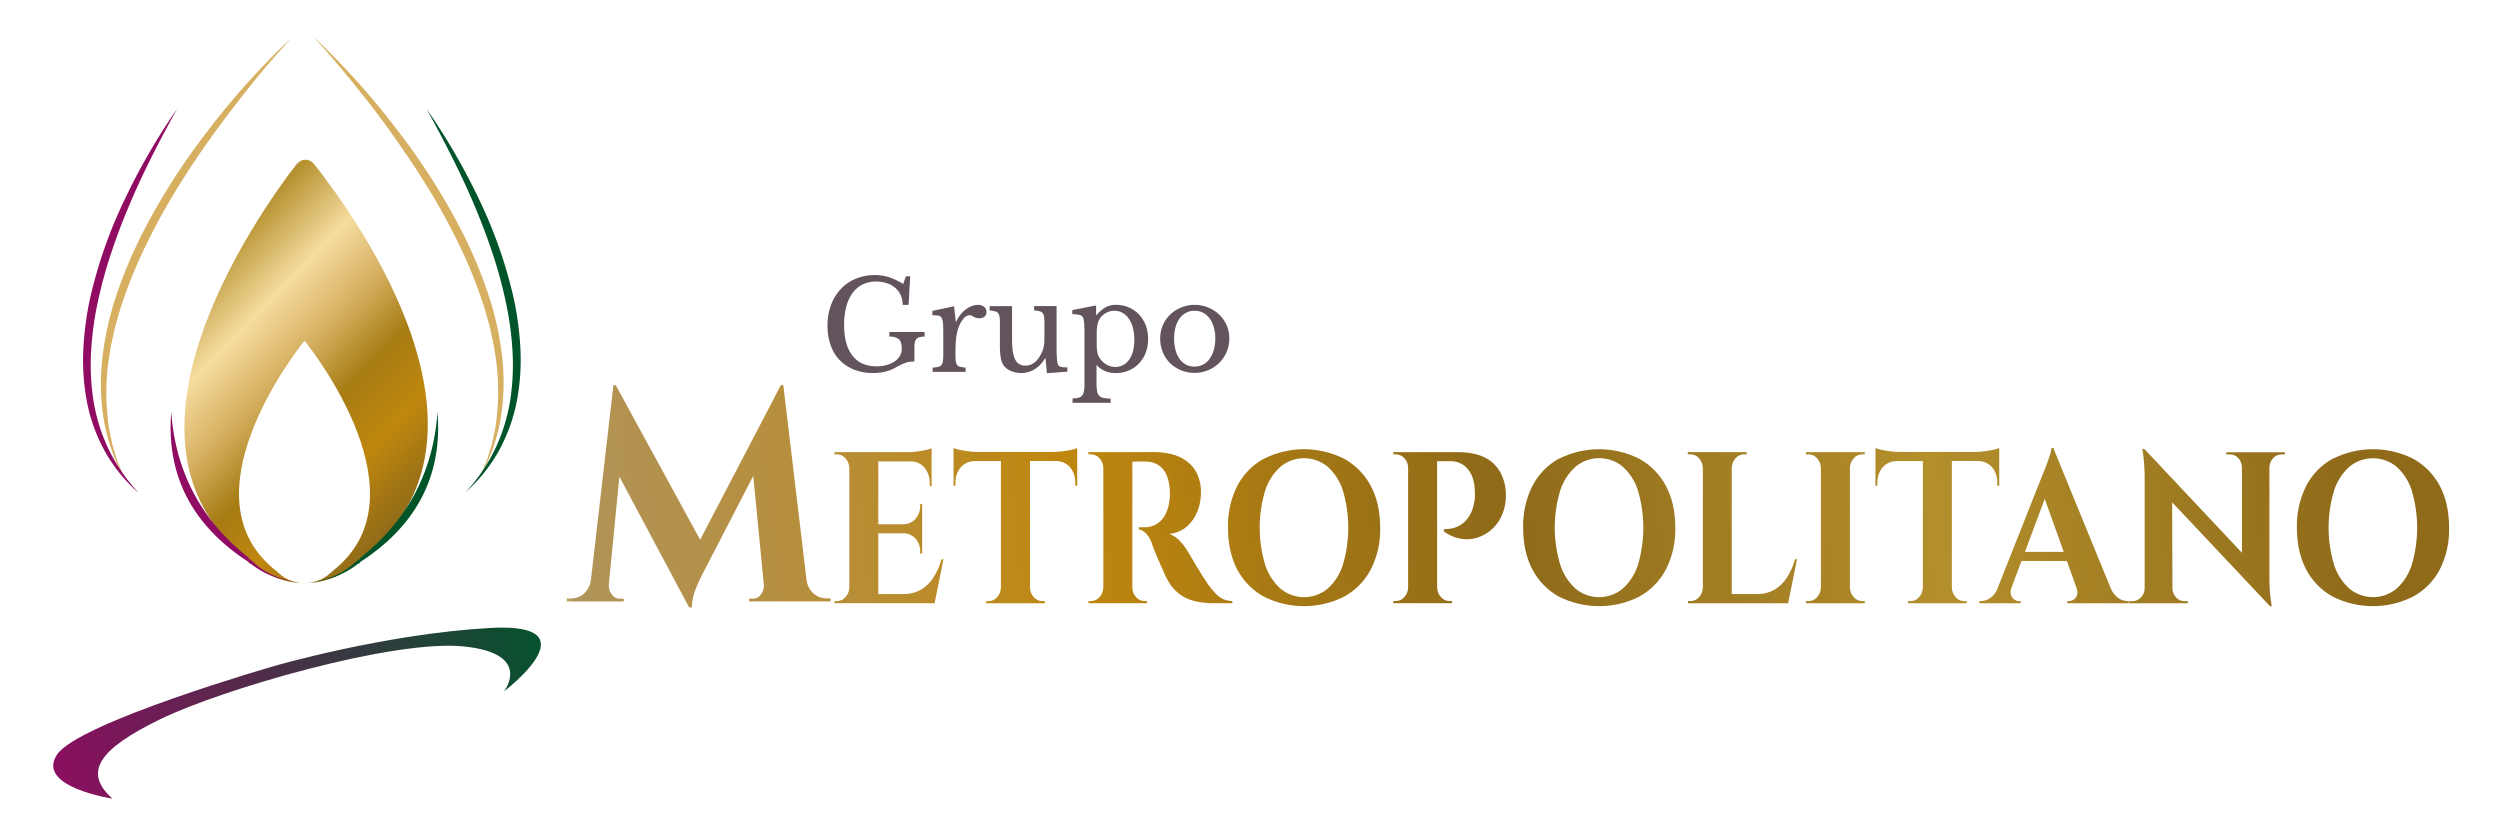 <svg id="Capa_1" data-name="Capa 1" xmlns="http://www.w3.org/2000/svg" xmlns:xlink="http://www.w3.org/1999/xlink" viewBox="0 0 1080 361.67"><defs><style>.cls-1{fill:none;}.cls-2{clip-path:url(#clip-path);}.cls-3{fill:url(#Degradado_sin_nombre_3);}.cls-4{clip-path:url(#clip-path-2);}.cls-5{fill:url(#Degradado_sin_nombre_2);}.cls-6{fill:#900c62;}.cls-7{fill:#005429;}.cls-8{fill:#d6b060;}.cls-9{fill:#62535c;}.cls-10{clip-path:url(#clip-path-3);}.cls-11{fill:url(#Degradado_sin_nombre_15);}.cls-12{clip-path:url(#clip-path-4);}.cls-13{fill:url(#Degradado_sin_nombre_15-2);}.cls-14{clip-path:url(#clip-path-5);}.cls-15{fill:url(#Degradado_sin_nombre_15-3);}.cls-16{clip-path:url(#clip-path-6);}.cls-17{fill:url(#Degradado_sin_nombre_15-4);}.cls-18{clip-path:url(#clip-path-7);}.cls-19{fill:url(#Degradado_sin_nombre_15-5);}.cls-20{clip-path:url(#clip-path-8);}.cls-21{fill:url(#Degradado_sin_nombre_15-6);}.cls-22{clip-path:url(#clip-path-9);}.cls-23{fill:url(#Degradado_sin_nombre_15-7);}.cls-24{clip-path:url(#clip-path-10);}.cls-25{fill:url(#Degradado_sin_nombre_15-8);}.cls-26{clip-path:url(#clip-path-11);}.cls-27{fill:url(#Degradado_sin_nombre_15-9);}.cls-28{clip-path:url(#clip-path-12);}.cls-29{fill:url(#Degradado_sin_nombre_15-10);}.cls-30{clip-path:url(#clip-path-13);}.cls-31{fill:url(#Degradado_sin_nombre_15-11);}.cls-32{clip-path:url(#clip-path-14);}.cls-33{fill:url(#Degradado_sin_nombre_15-12);}.cls-34{clip-path:url(#clip-path-15);}.cls-35{fill:url(#Degradado_sin_nombre_15-13);}</style><clipPath id="clip-path"><path class="cls-1" d="M211.89,271.27c-45.37,2.49-93.4,16.44-93.4,16.44s-84.85,24.42-93.92,38.37,24,18.94,24,18.94c-12.81-11.46-5.88-21.43,20.81-34.39s100.34-34.38,130.75-31.39,17.6,19.44,17.6,19.44,36.4-27.56-.82-27.56q-2.33,0-5,.15"/></clipPath><linearGradient id="Degradado_sin_nombre_3" x1="-1316.76" y1="1059.62" x2="-1315.56" y2="1059.62" gradientTransform="matrix(194.83, 0, 0, -194.83, 256558.25, 206755.85)" gradientUnits="userSpaceOnUse"><stop offset="0" stop-color="#c1a15f"/><stop offset="0" stop-color="#900c62"/><stop offset="1" stop-color="#00542b"/></linearGradient><clipPath id="clip-path-2"><path class="cls-1" d="M128.1,70.86c-17.42,22.73-87.62,122.49-18.76,172.19l0,.28c.44.33.87.57,1.31.88a31.1,31.1,0,0,0,20.18,7.71h.33a16.07,16.07,0,0,1-10.73-4.33c-.24-.18-.46-.31-.7-.51v-.15c-41.48-31.69,8-95,11.68-99.57h.27c3.71,4.62,53.15,67.88,11.67,99.57v.15c-.22.2-.45.33-.69.51a16.07,16.07,0,0,1-10.72,4.33h.37a31.16,31.16,0,0,0,20.18-7.71c.43-.31.86-.55,1.31-.88l0-.28c71-51.24.37-148.9-18.17-172.25a4.74,4.74,0,0,0-7.48.06"/></clipPath><linearGradient id="Degradado_sin_nombre_2" x1="-1311.41" y1="1068.27" x2="-1310.2" y2="1068.27" gradientTransform="matrix(0, 115.99, 115.99, 0, -123776.58, 152206.27)" gradientUnits="userSpaceOnUse"><stop offset="0" stop-color="#c1a15f"/><stop offset="0" stop-color="#b38f2d"/><stop offset="0" stop-color="#b38f2c"/><stop offset="0.23" stop-color="#f6dc9f"/><stop offset="0.41" stop-color="#d6b061"/><stop offset="0.59" stop-color="#a67c13"/><stop offset="0.77" stop-color="#bf870e"/><stop offset="1" stop-color="#8e6a19"/></linearGradient><clipPath id="clip-path-3"><path class="cls-1" d="M337.33,166.38l-34.87,66.79L266,166.38H265l-9.69,83.9h-.05a9.2,9.2,0,0,1-2.93,6.09,8.3,8.3,0,0,1-5.63,2.16h-1.88v1.31h24.63v-1.18h-1.87a4,4,0,0,1-3.23-1.77A6.22,6.22,0,0,1,263,253v-.37l4.57-46.7,30.15,56.5h1.17a20.27,20.27,0,0,1,1.12-6.55,60.16,60.16,0,0,1,3.46-7.86l21.93-42.43,4.58,47h0V253a6.4,6.4,0,0,1-1.29,3.86,3.92,3.92,0,0,1-3.28,1.77H323.6v1.18h35.2v-1.31h-1.88a8.17,8.17,0,0,1-5.52-2.16,9.4,9.4,0,0,1-2.93-5.45l-10.09-84.54Z"/></clipPath><linearGradient id="Degradado_sin_nombre_15" x1="-1320.64" y1="1063.25" x2="-1319.43" y2="1063.25" gradientTransform="matrix(871.62, 0, 0, -871.62, 1151336.91, 926963.02)" gradientUnits="userSpaceOnUse"><stop offset="0" stop-color="#c1a15f"/><stop offset="0" stop-color="#b1945a"/><stop offset="0.13" stop-color="#b88d33"/><stop offset="0.25" stop-color="#bf870e"/><stop offset="0.5" stop-color="#8e6a19"/><stop offset="0.75" stop-color="#b38f2c"/><stop offset="1" stop-color="#8e6a19"/></linearGradient><clipPath id="clip-path-4"><path class="cls-1" d="M400,194.4c-1.17.25-2.44.46-3.81.65a28.12,28.12,0,0,1-3.88.28H360.47v.93h1.08a4.83,4.83,0,0,1,3.72,1.73,6.37,6.37,0,0,1,1.63,4.15v51.64a6.41,6.41,0,0,1-1.63,4.16,4.82,4.82,0,0,1-3.72,1.72h-1.08v.93h43.28l3.84-19h-.84a29.18,29.18,0,0,1-3.59,8,16.08,16.08,0,0,1-5.43,5.23,14.56,14.56,0,0,1-7.35,1.81H379.43V230.39h11a6.88,6.88,0,0,1,5.1,2.32,8.12,8.12,0,0,1,2,5.6v.84h.84V217.71h-.84v.74a8.26,8.26,0,0,1-2,5.64,6.79,6.79,0,0,1-5.1,2.38h-11V199.34h14.9a7.85,7.85,0,0,1,5,2.61,10.07,10.07,0,0,1,2.3,6.9V210h.83V193.65a11.43,11.43,0,0,1-2.5.75"/></clipPath><linearGradient id="Degradado_sin_nombre_15-2" x1="-1320.09" y1="1062.95" x2="-1318.88" y2="1062.95" gradientTransform="matrix(623.13, 0, 0, -623.13, 822864.15, 662579.52)" xlink:href="#Degradado_sin_nombre_15"/><clipPath id="clip-path-5"><path class="cls-1" d="M462.89,194.31c-1.17.24-2.43.46-3.8.64a28.19,28.19,0,0,1-3.88.29H422.12a28.56,28.56,0,0,1-3.84-.29c-1.39-.18-2.66-.4-3.8-.64a13.82,13.82,0,0,1-2.55-.75v16.32l.83-.1v-1a10,10,0,0,1,2.3-6.94,8.11,8.11,0,0,1,6.14-2.66h11.2v54.63a6.41,6.41,0,0,1-1.63,4.16,4.82,4.82,0,0,1-3.72,1.72H426v.93h25.39v-.93h-1.08a4.82,4.82,0,0,1-3.72-1.72,6.36,6.36,0,0,1-1.63-4.16V199.15H456a8.22,8.22,0,0,1,6.23,2.66,10,10,0,0,1,2.3,6.94v1l.83.1V193.56a11.56,11.56,0,0,1-2.51.75"/></clipPath><linearGradient id="Degradado_sin_nombre_15-3" x1="-1320.08" y1="1062.94" x2="-1318.88" y2="1062.94" gradientTransform="matrix(621.31, 0, 0, -621.31, 820457.69, 660642.44)" xlink:href="#Degradado_sin_nombre_15"/><clipPath id="clip-path-6"><path class="cls-1" d="M489.21,195.33h-19v.93h1.08a4.83,4.83,0,0,1,3.72,1.73,6.37,6.37,0,0,1,1.63,4.15v51.64a6.41,6.41,0,0,1-1.63,4.16,4.82,4.82,0,0,1-3.72,1.72h-1.08v.93h25.31v-.93h-1a4.94,4.94,0,0,1-3.76-1.72,5.94,5.94,0,0,1-1.59-4.16V199.43h1.3c.75,0,1.58,0,2.5-.05a23.36,23.36,0,0,1,2.55.05,9.1,9.1,0,0,1,6.85,3.22q2.76,3.12,3,9.84a15.77,15.77,0,0,1,0,2.51c-.09.75-.18,1.4-.3,2a15.11,15.11,0,0,1-2.33,6.43,10.24,10.24,0,0,1-3.81,3.36,9.9,9.9,0,0,1-4.38,1H492v.94a5.64,5.64,0,0,1,3.13,1.77,12.38,12.38,0,0,1,2.55,4.47c.17.56.45,1.34.83,2.33s.85,2.1,1.38,3.32,1.08,2.47,1.63,3.77,1.1,2.53,1.63,3.68,1,2.1,1.46,2.85A17.47,17.47,0,0,0,516,259.66a33.4,33.4,0,0,0,8.19.93h8.18v-.93a11.29,11.29,0,0,1-3.84-.79,9.87,9.87,0,0,1-3.17-2.24,38.36,38.36,0,0,1-3.35-4c-.78-1.13-1.64-2.43-2.58-3.92s-1.86-3-2.72-4.43l-2.17-3.68q-.89-1.5-1-1.68A29.36,29.36,0,0,0,510,234a11.82,11.82,0,0,0-4.89-3.35,13.55,13.55,0,0,0,7.77-3.31,17,17,0,0,0,4.48-6.63,21.92,21.92,0,0,0,1.46-7.78,18.6,18.6,0,0,0-1.67-8.3,14.77,14.77,0,0,0-4.47-5.4,18.6,18.6,0,0,0-6.39-3,29.29,29.29,0,0,0-7.36-.93Z"/></clipPath><linearGradient id="Degradado_sin_nombre_15-4" x1="-1320.08" y1="1062.94" x2="-1318.88" y2="1062.94" gradientTransform="matrix(620.83, 0, 0, -620.83, 819824.52, 660132.64)" xlink:href="#Degradado_sin_nombre_15"/><clipPath id="clip-path-7"><path class="cls-1" d="M553.17,254.3a23.5,23.5,0,0,1-6.65-10.4,55.69,55.69,0,0,1,0-31.88,23.5,23.5,0,0,1,6.65-10.4,15.95,15.95,0,0,1,20.38,0,23.18,23.18,0,0,1,6.6,10.4,56.39,56.39,0,0,1,0,31.88,23.18,23.18,0,0,1-6.6,10.4,15.95,15.95,0,0,1-20.38,0m-7.27-56.12a28.38,28.38,0,0,0-11.41,11.74,38.21,38.21,0,0,0-4,18q0,10.54,4,18.09a28.46,28.46,0,0,0,11.41,11.7,38.64,38.64,0,0,0,34.84,0A28.53,28.53,0,0,0,592.18,246a37.86,37.86,0,0,0,4.06-18q0-10.53-4.06-18.08a28.59,28.59,0,0,0-11.44-11.7,38.55,38.55,0,0,0-34.84,0"/></clipPath><linearGradient id="Degradado_sin_nombre_15-5" x1="-1320.08" y1="1062.94" x2="-1318.88" y2="1062.94" gradientTransform="matrix(621.08, 0, 0, -621.08, 820152.5, 660397.48)" xlink:href="#Degradado_sin_nombre_15"/><clipPath id="clip-path-8"><path class="cls-1" d="M620.88,195.33h-19l.08.93h1a4.94,4.94,0,0,1,3.76,1.73,5.9,5.9,0,0,1,1.59,4.15v51.64a6.36,6.36,0,0,1-1.63,4.16,4.82,4.82,0,0,1-3.72,1.72h-1.08v.93h25.4v-.93h-1.09a4.82,4.82,0,0,1-3.72-1.72,6.41,6.41,0,0,1-1.63-4.16V199.25h5.52a9.41,9.41,0,0,1,7.89,3.59q2.81,3.58,2.88,9.55a19.57,19.57,0,0,1,0,2.85,15.86,15.86,0,0,1-.47,2.75,15.23,15.23,0,0,1-2.42,5.68,11.32,11.32,0,0,1-3.38,3.17,12.54,12.54,0,0,1-3.43,1.4,16.61,16.61,0,0,1-3.72.37v.93a17,17,0,0,0,7.4,3.22,15.14,15.14,0,0,0,7.31-.56,17,17,0,0,0,6.31-3.77,18.14,18.14,0,0,0,4.38-6.53,20.88,20.88,0,0,0,1.42-8.67,20.16,20.16,0,0,0-2.38-9.18,15.48,15.48,0,0,0-6.68-6.39q-4.47-2.32-11.66-2.33Z"/></clipPath><linearGradient id="Degradado_sin_nombre_15-6" x1="-1320.08" y1="1062.94" x2="-1318.88" y2="1062.94" gradientTransform="matrix(622.37, 0, 0, -622.37, 821856.53, 661764.69)" xlink:href="#Degradado_sin_nombre_15"/><clipPath id="clip-path-9"><path class="cls-1" d="M680.66,254.3A23.49,23.49,0,0,1,674,243.9,55.46,55.46,0,0,1,674,212a23.49,23.49,0,0,1,6.64-10.4,15.95,15.95,0,0,1,20.38,0,23.28,23.28,0,0,1,6.61,10.4,56.62,56.62,0,0,1,0,31.88A23.28,23.28,0,0,1,701,254.3a15.95,15.95,0,0,1-20.38,0m-7.27-56.12A28.29,28.29,0,0,0,662,209.92a38.09,38.09,0,0,0-4,18q0,10.54,4,18.09a28.37,28.37,0,0,0,11.4,11.7,38.64,38.64,0,0,0,34.84,0A28.62,28.62,0,0,0,719.68,246a37.86,37.86,0,0,0,4.05-18q0-10.53-4.05-18.08a28.68,28.68,0,0,0-11.45-11.7,38.55,38.55,0,0,0-34.84,0"/></clipPath><linearGradient id="Degradado_sin_nombre_15-7" x1="-1320.08" y1="1062.93" x2="-1318.88" y2="1062.93" gradientTransform="matrix(621.08, 0, 0, -621.08, 820154.68, 660393.31)" xlink:href="#Degradado_sin_nombre_15"/><clipPath id="clip-path-10"><path class="cls-1" d="M748.12,195.33h-19v.93h1.09A4.82,4.82,0,0,1,734,198a6.32,6.32,0,0,1,1.63,4.15v51.64a6.36,6.36,0,0,1-1.63,4.16,4.81,4.81,0,0,1-3.71,1.72h-1.09v.93h43.28l3.84-19h-.84a28.88,28.88,0,0,1-3.59,8,16.08,16.08,0,0,1-5.43,5.23,14.56,14.56,0,0,1-7.35,1.81h-11V202.14a6.37,6.37,0,0,1,1.63-4.15,4.83,4.83,0,0,1,3.72-1.73h1.09v-.93Z"/></clipPath><linearGradient id="Degradado_sin_nombre_15-8" x1="-1320.08" y1="1062.93" x2="-1318.88" y2="1062.93" gradientTransform="matrix(621.47, 0, 0, -621.47, 820665.19, 660804.76)" xlink:href="#Degradado_sin_nombre_15"/><clipPath id="clip-path-11"><path class="cls-1" d="M799.17,195.33h-19v.93h1.08A4.83,4.83,0,0,1,785,198a6.37,6.37,0,0,1,1.63,4.15v51.64a6.41,6.41,0,0,1-1.63,4.16,4.82,4.82,0,0,1-3.72,1.72h-1.08v.93H805.6v-.93h-1.08a4.82,4.82,0,0,1-3.72-1.72,6.41,6.41,0,0,1-1.63-4.16V202.14A6.37,6.37,0,0,1,800.8,198a4.83,4.83,0,0,1,3.72-1.73h1.08v-.93Z"/></clipPath><linearGradient id="Degradado_sin_nombre_15-9" x1="-1320.09" y1="1062.94" x2="-1318.89" y2="1062.94" gradientTransform="matrix(624.25, 0, 0, -624.25, 824342.59, 663761.73)" xlink:href="#Degradado_sin_nombre_15"/><clipPath id="clip-path-12"><path class="cls-1" d="M861.16,194.31c-1.17.24-2.43.46-3.8.64a28.19,28.19,0,0,1-3.88.29H820.39a28.56,28.56,0,0,1-3.84-.29c-1.4-.18-2.66-.4-3.8-.64a13.58,13.58,0,0,1-2.55-.75v16.32l.83-.1v-1a10,10,0,0,1,2.3-6.94,8.11,8.11,0,0,1,6.14-2.66h11.2v54.63a6.41,6.41,0,0,1-1.63,4.16,4.82,4.82,0,0,1-3.72,1.72h-1.09v.93h25.4v-.93h-1.08a4.82,4.82,0,0,1-3.72-1.72,6.36,6.36,0,0,1-1.63-4.16V199.15h11.11a8.23,8.23,0,0,1,6.23,2.66,10,10,0,0,1,2.29,6.94v1l.84.1V193.56a11.56,11.56,0,0,1-2.51.75"/></clipPath><linearGradient id="Degradado_sin_nombre_15-10" x1="-1320.08" y1="1062.93" x2="-1318.88" y2="1062.93" gradientTransform="matrix(621.31, 0, 0, -621.31, 820459.69, 660635.24)" xlink:href="#Degradado_sin_nombre_15"/><clipPath id="clip-path-13"><path class="cls-1" d="M883.33,215.51l8.19,22.89H874.78Zm2.9-22a10,10,0,0,1-.59,2.84c-.39,1.21-.82,2.47-1.29,3.77s-.92,2.47-1.34,3.5-.71,1.73-.88,2.1L862.61,255a8.69,8.69,0,0,1-2.83,3.33,7.19,7.19,0,0,1-4,1.35h-.75v.93h17.88v-.93h-.75a3.42,3.42,0,0,1-2-.7,3.76,3.76,0,0,1-1.43-2,4.74,4.74,0,0,1,.13-2.81l4.42-11.83h19.61l4.1,11.46h0c.66,1.87.58,3.32-.26,4.34a3.67,3.67,0,0,1-2.92,1.54h-.75v.93h26.57v-.93H919a7.05,7.05,0,0,1-3.93-1.35,9.85,9.85,0,0,1-3.16-4L887,193.47Z"/></clipPath><linearGradient id="Degradado_sin_nombre_15-11" x1="-1320.08" y1="1062.93" x2="-1318.88" y2="1062.93" gradientTransform="matrix(620.83, 0, 0, -620.83, 819825.94, 660124.64)" xlink:href="#Degradado_sin_nombre_15"/><clipPath id="clip-path-14"><path class="cls-1" d="M925.49,193.93a76.26,76.26,0,0,1,1,11.65V254a5.77,5.77,0,0,1-1.51,4,4.66,4.66,0,0,1-3.59,1.68h-1.59v.93h25.32v-.93h-1.59A4.66,4.66,0,0,1,940,258a5.81,5.81,0,0,1-1.51-4h0L938.37,217l42.26,44.87h.76q-.51-3-.76-5.74c-.16-1.83-.25-3.89-.25-6.2V202a6.15,6.15,0,0,1,1.59-4.06,4.74,4.74,0,0,1,3.59-1.63h1.51v-.93H961.75v.93h1.59a4.72,4.72,0,0,1,3.64,1.63,6.21,6.21,0,0,1,1.54,4.06V238.8l-42.19-44.87Z"/></clipPath><linearGradient id="Degradado_sin_nombre_15-12" x1="-1320.08" y1="1062.93" x2="-1318.88" y2="1062.93" gradientTransform="matrix(622.31, 0, 0, -622.31, 821777.81, 661694.63)" xlink:href="#Degradado_sin_nombre_15"/><clipPath id="clip-path-15"><path class="cls-1" d="M1014.93,254.3a23.49,23.49,0,0,1-6.64-10.4,55.46,55.46,0,0,1,0-31.88,23.49,23.49,0,0,1,6.64-10.4,16,16,0,0,1,20.39,0,23.35,23.35,0,0,1,6.6,10.4,56.62,56.62,0,0,1,0,31.88,23.35,23.35,0,0,1-6.6,10.4,16,16,0,0,1-20.39,0m-7.27-56.12a28.29,28.29,0,0,0-11.4,11.74,38.21,38.21,0,0,0-4,18q0,10.54,4,18.09a28.37,28.37,0,0,0,11.4,11.7,38.64,38.64,0,0,0,34.84,0A28.62,28.62,0,0,0,1054,246a37.86,37.86,0,0,0,4-18q0-10.53-4-18.08a28.68,28.68,0,0,0-11.45-11.7,38.55,38.55,0,0,0-34.84,0"/></clipPath><linearGradient id="Degradado_sin_nombre_15-13" x1="-1320.08" y1="1062.92" x2="-1318.88" y2="1062.92" gradientTransform="matrix(621.08, 0, 0, -621.08, 820155.02, 660389.06)" xlink:href="#Degradado_sin_nombre_15"/></defs><title>LOGO</title><g class="cls-2"><rect class="cls-3" x="9.95" y="240.14" width="249.75" height="135.85" transform="translate(-78.5 48.11) rotate(-15.74)"/></g><g class="cls-4"><rect class="cls-5" x="2.82" y="30.64" width="259.61" height="259.64" transform="translate(-74.92 144.29) rotate(-45.97)"/></g><path class="cls-6" d="M108.78,242.27a32.48,32.48,0,0,0,19.8,9,35.63,35.63,0,0,1-19.8-7.41c-.51-.3-.94-.53-1.43-.87l0-.24c-27.32-17.66-35.32-41-33.37-64.73,1.66,23.23,11.1,45.33,33.37,62.86l0,.3a15.25,15.25,0,0,0,1.43,1"/><path class="cls-7" d="M189,178.05c1.95,23.76-6.07,47.09-33.39,64.75l0,.24c-.49.34-.94.57-1.44.87a35.7,35.7,0,0,1-19.81,7.41,32.54,32.54,0,0,0,19.81-9,16.81,16.81,0,0,0,1.44-1l0-.3c22.27-17.53,31.71-39.65,33.39-62.88"/><path class="cls-8" d="M207.35,206.08l2.57-6.24a32,32,0,0,0,1.09-3.17l1-3.2.5-1.6.35-1.64.71-3.28a56.54,56.54,0,0,0,1-6.6,101.53,101.53,0,0,0-.52-26.58c-.39-2.19-.66-4.4-1.15-6.57l-1.46-6.5-1.79-6.43c-.64-2.13-1.39-4.23-2.07-6.34a207.66,207.66,0,0,0-10.42-24.61,263.86,263.86,0,0,0-13.07-23.4c-4.67-7.63-9.72-15-14.92-22.33s-10.69-14.4-16.34-21.38-11.5-13.81-17.55-20.47a327.41,327.41,0,0,1,36.15,40.17,284.82,284.82,0,0,1,29,45.8,202,202,0,0,1,10.41,25.13,131.21,131.21,0,0,1,6,26.56,96.44,96.44,0,0,1-.52,27.2,78.94,78.94,0,0,1-9,25.48"/><path class="cls-8" d="M53.82,206.72a78.89,78.89,0,0,1-9-25.47,96.44,96.44,0,0,1-.52-27.2,131.13,131.13,0,0,1,6-26.57,204.1,204.1,0,0,1,10.42-25.12,284.38,284.38,0,0,1,29-45.8,328.23,328.23,0,0,1,36.15-40.18c-6,6.67-11.95,13.45-17.55,20.48S97.23,51,92,58.24,81.74,72.93,77.07,80.56A265.28,265.28,0,0,0,64,104a209.08,209.08,0,0,0-10.42,24.61c-.69,2.12-1.43,4.22-2.08,6.35l-1.79,6.42-1.45,6.51c-.5,2.17-.76,4.38-1.15,6.57A101.44,101.44,0,0,0,46.58,181a56.41,56.41,0,0,0,1,6.61l.71,3.27.35,1.64.49,1.6,1,3.2a31.34,31.34,0,0,0,1.09,3.18Z"/><path class="cls-6" d="M59.47,212.59a68.14,68.14,0,0,1-14.11-17.53,73.48,73.48,0,0,1-7.78-21.34A95.44,95.44,0,0,1,36,151a134.14,134.14,0,0,1,3-22.51,201.39,201.39,0,0,1,15-42.6A276.68,276.68,0,0,1,76.53,47c-7.26,13.11-14.15,26.37-20,40.05-2.91,6.85-5.67,13.76-8,20.81a188.31,188.31,0,0,0-6,21.4,136.54,136.54,0,0,0-3.13,21.91,100.13,100.13,0,0,0,1,22,77.14,77.14,0,0,0,6.58,21,76.3,76.3,0,0,0,12.55,18.35"/><path class="cls-7" d="M201.24,212.52a76.3,76.3,0,0,0,12.55-18.35,77.14,77.14,0,0,0,6.58-21,100.13,100.13,0,0,0,1-22,136.54,136.54,0,0,0-3.13-21.91,188.31,188.31,0,0,0-6-21.4c-2.34-7-5.1-14-8-20.81-5.89-13.69-12.78-26.94-20-40.05a276.68,276.68,0,0,1,22.6,38.89,200.84,200.84,0,0,1,15,42.6,135.19,135.19,0,0,1,3,22.51,96,96,0,0,1-1.64,22.69A73.75,73.75,0,0,1,215.36,195a68.39,68.39,0,0,1-14.12,17.53"/><path class="cls-9" d="M377.19,161.14a21.93,21.93,0,0,1-8.19-1.45,17.16,17.16,0,0,1-10.15-10.55,24.86,24.86,0,0,1-1.36-8.46,25.19,25.19,0,0,1,1.5-8.88,20.5,20.5,0,0,1,4.2-6.91,18.44,18.44,0,0,1,6.48-4.47,21.25,21.25,0,0,1,8.33-1.58,19.64,19.64,0,0,1,6.05.91,28.73,28.73,0,0,1,6.15,2.94l1.13-3.32h1.87l-.69,12.32h-2.57a9.7,9.7,0,0,0-1-4.53,9.36,9.36,0,0,0-2.6-3.13,10.79,10.79,0,0,0-3.67-1.82,15.27,15.27,0,0,0-4.2-.59,12.83,12.83,0,0,0-5.84,1.29,11.9,11.9,0,0,0-4.34,3.69,17.69,17.69,0,0,0-2.7,5.89,30.11,30.11,0,0,0-.94,7.87q0,8.63,3.59,13.26t10.39,4.63a15.85,15.85,0,0,0,4.6-.62A11.24,11.24,0,0,0,386.7,156a7.15,7.15,0,0,0,2.14-2.41,6,6,0,0,0,.72-2.86c0-2.07-.42-3.47-1.26-4.21a6.16,6.16,0,0,0-4.09-1.09v-2h15.21v2a9.23,9.23,0,0,0-2.15.21,2.6,2.6,0,0,0-1.36.78,3.06,3.06,0,0,0-.7,1.47,12.07,12.07,0,0,0-.19,2.3v6c-.67,0-1.29,0-1.84.08a7.68,7.68,0,0,0-1.74.38,16.39,16.39,0,0,0-2,.8c-.73.34-1.6.79-2.6,1.36a17.55,17.55,0,0,1-4.31,1.72A20.77,20.77,0,0,1,377.19,161.14Z"/><path class="cls-9" d="M412.75,152.09c0,1.46,0,2.62.11,3.48a4,4,0,0,0,.56,2,2.12,2.12,0,0,0,1.31.89,14.74,14.74,0,0,0,2.41.32v1.87H402.9v-1.87a11.34,11.34,0,0,0,2.46-.29,2.43,2.43,0,0,0,1.39-.89,3.76,3.76,0,0,0,.62-1.85,30.69,30.69,0,0,0,.13-3.24V146.2c0-2.43,0-4.32-.08-5.68a8,8,0,0,0-.54-3,1.92,1.92,0,0,0-1.41-1.15,15.51,15.51,0,0,0-2.68-.18v-1.88l9.37-2,.75,6.64h.21a14,14,0,0,1,1.74-2.95,12.55,12.55,0,0,1,2.28-2.27,11,11,0,0,1,2.57-1.48,7.41,7.41,0,0,1,2.73-.53,4.14,4.14,0,0,1,2.71.83,2.74,2.74,0,0,1,1,2.22,2.55,2.55,0,0,1-.81,2,3.32,3.32,0,0,1-2.3.72,4.4,4.4,0,0,1-1.45-.21,9.45,9.45,0,0,1-1-.46l-.86-.45a1.74,1.74,0,0,0-.88-.22,3.91,3.91,0,0,0-2.89,1.85,13.22,13.22,0,0,0-2.25,4.69,23.69,23.69,0,0,0-.67,3.5,33.74,33.74,0,0,0-.24,4.1Z"/><path class="cls-9" d="M451.2,140.79c0-1.46,0-2.61-.11-3.45a4.09,4.09,0,0,0-.56-1.93,2.27,2.27,0,0,0-1.34-.91,15.2,15.2,0,0,0-2.44-.4v-1.88h9.69v16.44c0,2,0,3.7.08,5s.14,2.25.24,2.89a3.23,3.23,0,0,0,.35,1.1,1.73,1.73,0,0,0,.73.65,3.85,3.85,0,0,0,1.25.32c.52.05,1.19.08,2,.08v1.87l-8.83.64-.59-6.42h-.22a13.54,13.54,0,0,1-4.68,4.84,11,11,0,0,1-5.54,1.53,11.57,11.57,0,0,1-4.37-.86,7.18,7.18,0,0,1-3.18-2.3,7.61,7.61,0,0,1-1.32-3.27,30.24,30.24,0,0,1-.4-5.4v-8.52c0-1.46,0-2.61-.11-3.45a4,4,0,0,0-.56-1.93,2.24,2.24,0,0,0-1.34-.91,15.24,15.24,0,0,0-2.43-.4v-1.88h9.69v14.62q0,5.83,1.36,8.46a4.6,4.6,0,0,0,4.37,2.63q4.71,0,7.33-6.16a10.25,10.25,0,0,0,.43-1.18,8.94,8.94,0,0,0,.27-1.18,13.75,13.75,0,0,0,.16-1.44c0-.54.06-1.18.06-1.93Z"/><path class="cls-9" d="M473.52,136.08h.22a14.43,14.43,0,0,1,3.69-3.21,8.81,8.81,0,0,1,4.61-1.18,13.81,13.81,0,0,1,5.59,1.1,13.16,13.16,0,0,1,4.42,3.07,14.35,14.35,0,0,1,2.92,4.69,16.22,16.22,0,0,1,1,5.92,15.94,15.94,0,0,1-1.07,6,13.88,13.88,0,0,1-2.94,4.63,13.34,13.34,0,0,1-4.45,3,14.38,14.38,0,0,1-5.56,1.07,11.68,11.68,0,0,1-4.48-.83,11,11,0,0,1-3.77-2.7v7.81a22.25,22.25,0,0,0,.21,3.43,3.78,3.78,0,0,0,.86,2,3.42,3.42,0,0,0,1.85,1,18.54,18.54,0,0,0,3.18.32V174H463.35v-1.87a12.65,12.65,0,0,0,2.6-.32,2.86,2.86,0,0,0,1.55-1,4.15,4.15,0,0,0,.78-1.9,18.88,18.88,0,0,0,.21-3.13v-20c0-2.07,0-3.76-.08-5.09a13.61,13.61,0,0,0-.29-2.73,2.31,2.31,0,0,0-1.24-1.74,9.79,9.79,0,0,0-3.64-.45v-1.82l10.28-2Zm1.61,1.55a8.07,8.07,0,0,0-1,2.55,16.6,16.6,0,0,0-.35,3.82v4.18c0,1,0,1.79.08,2.49a12.37,12.37,0,0,0,.24,1.79,6.59,6.59,0,0,0,.43,1.34,5.52,5.52,0,0,0,.69,1.13,9,9,0,0,0,2.95,2.65,7.43,7.43,0,0,0,3.59.94,7.08,7.08,0,0,0,6-3.11c1.52-2.07,2.27-5,2.27-8.73a19.44,19.44,0,0,0-.61-5.06,12.64,12.64,0,0,0-1.74-3.91,8.28,8.28,0,0,0-2.71-2.54,6.85,6.85,0,0,0-3.5-.91,7.31,7.31,0,0,0-3.56.88A7.51,7.51,0,0,0,475.13,137.63Z"/><path class="cls-9" d="M516,131.69a15.17,15.17,0,0,1,5.78,1.1,15.45,15.45,0,0,1,4.8,3,14.32,14.32,0,0,1,3.26,4.58,13.77,13.77,0,0,1,1.21,5.81,14.68,14.68,0,0,1-4.47,10.71A15.34,15.34,0,0,1,510.34,160,14.53,14.53,0,0,1,505.6,157a14.3,14.3,0,0,1-3.21-4.74,15,15,0,0,1-1.18-6,14.28,14.28,0,0,1,1.18-5.84,13.91,13.91,0,0,1,3.21-4.6,14.49,14.49,0,0,1,4.74-3A15.4,15.4,0,0,1,516,131.69Zm0,2.57a7.52,7.52,0,0,0-3.61.86,8.08,8.08,0,0,0-2.79,2.43,11.71,11.71,0,0,0-1.77,3.8,18.42,18.42,0,0,0-.61,4.9,19.12,19.12,0,0,0,.61,5,11.68,11.68,0,0,0,1.77,3.83,8.17,8.17,0,0,0,2.76,2.43,7.61,7.61,0,0,0,3.64.86,8,8,0,0,0,3.7-.86,8.09,8.09,0,0,0,2.83-2.46,11.8,11.8,0,0,0,1.82-3.86,18,18,0,0,0,.65-5,17.23,17.23,0,0,0-.65-4.87,11.5,11.5,0,0,0-1.82-3.77,8.44,8.44,0,0,0-2.83-2.47A7.75,7.75,0,0,0,516,134.26Z"/><g class="cls-10"><rect class="cls-11" x="239.87" y="160.44" width="123.82" height="107.95" transform="translate(-21.61 34.23) rotate(-6.27)"/></g><g class="cls-12"><rect class="cls-13" x="356.95" y="191.28" width="54.15" height="71.68" transform="translate(-22.5 43.28) rotate(-6.27)"/></g><g class="cls-14"><rect class="cls-15" x="408.43" y="190.84" width="60.47" height="72.47" transform="translate(-22.17 49.25) rotate(-6.27)"/></g><g class="cls-16"><rect class="cls-17" x="466.87" y="192.13" width="68.91" height="71.66" transform="translate(-21.89 56.1) rotate(-6.27)"/></g><g class="cls-18"><rect class="cls-19" x="526.98" y="190.64" width="72.77" height="74.64" transform="translate(-21.52 62.87) rotate(-6.27)"/></g><g class="cls-20"><rect class="cls-21" x="598.5" y="192.86" width="55.57" height="70.19" transform="translate(-21.14 69.74) rotate(-6.27)"/></g><g class="cls-22"><rect class="cls-23" x="654.47" y="190.64" width="72.77" height="74.64" transform="translate(-20.76 76.79) rotate(-6.27)"/></g><g class="cls-24"><rect class="cls-25" x="725.74" y="192.95" width="53.97" height="70.02" transform="translate(-20.39 83.54) rotate(-6.27)"/></g><g class="cls-26"><rect class="cls-27" x="776.72" y="194.14" width="32.37" height="67.65" transform="translate(-20.15 87.93) rotate(-6.27)"/></g><g class="cls-28"><rect class="cls-29" x="806.7" y="190.84" width="60.47" height="72.47" transform="translate(-19.79 92.73) rotate(-6.27)"/></g><g class="cls-30"><rect class="cls-31" x="851.59" y="190.14" width="71.53" height="73.78" transform="translate(-19.48 98.24) rotate(-6.27)"/></g><g class="cls-32"><rect class="cls-33" x="916.3" y="190.46" width="74.27" height="74.9" transform="translate(-19.18 105.46) rotate(-6.27)"/></g><g class="cls-34"><rect class="cls-35" x="988.74" y="190.64" width="72.77" height="74.64" transform="translate(-18.76 113.29) rotate(-6.27)"/></g></svg>